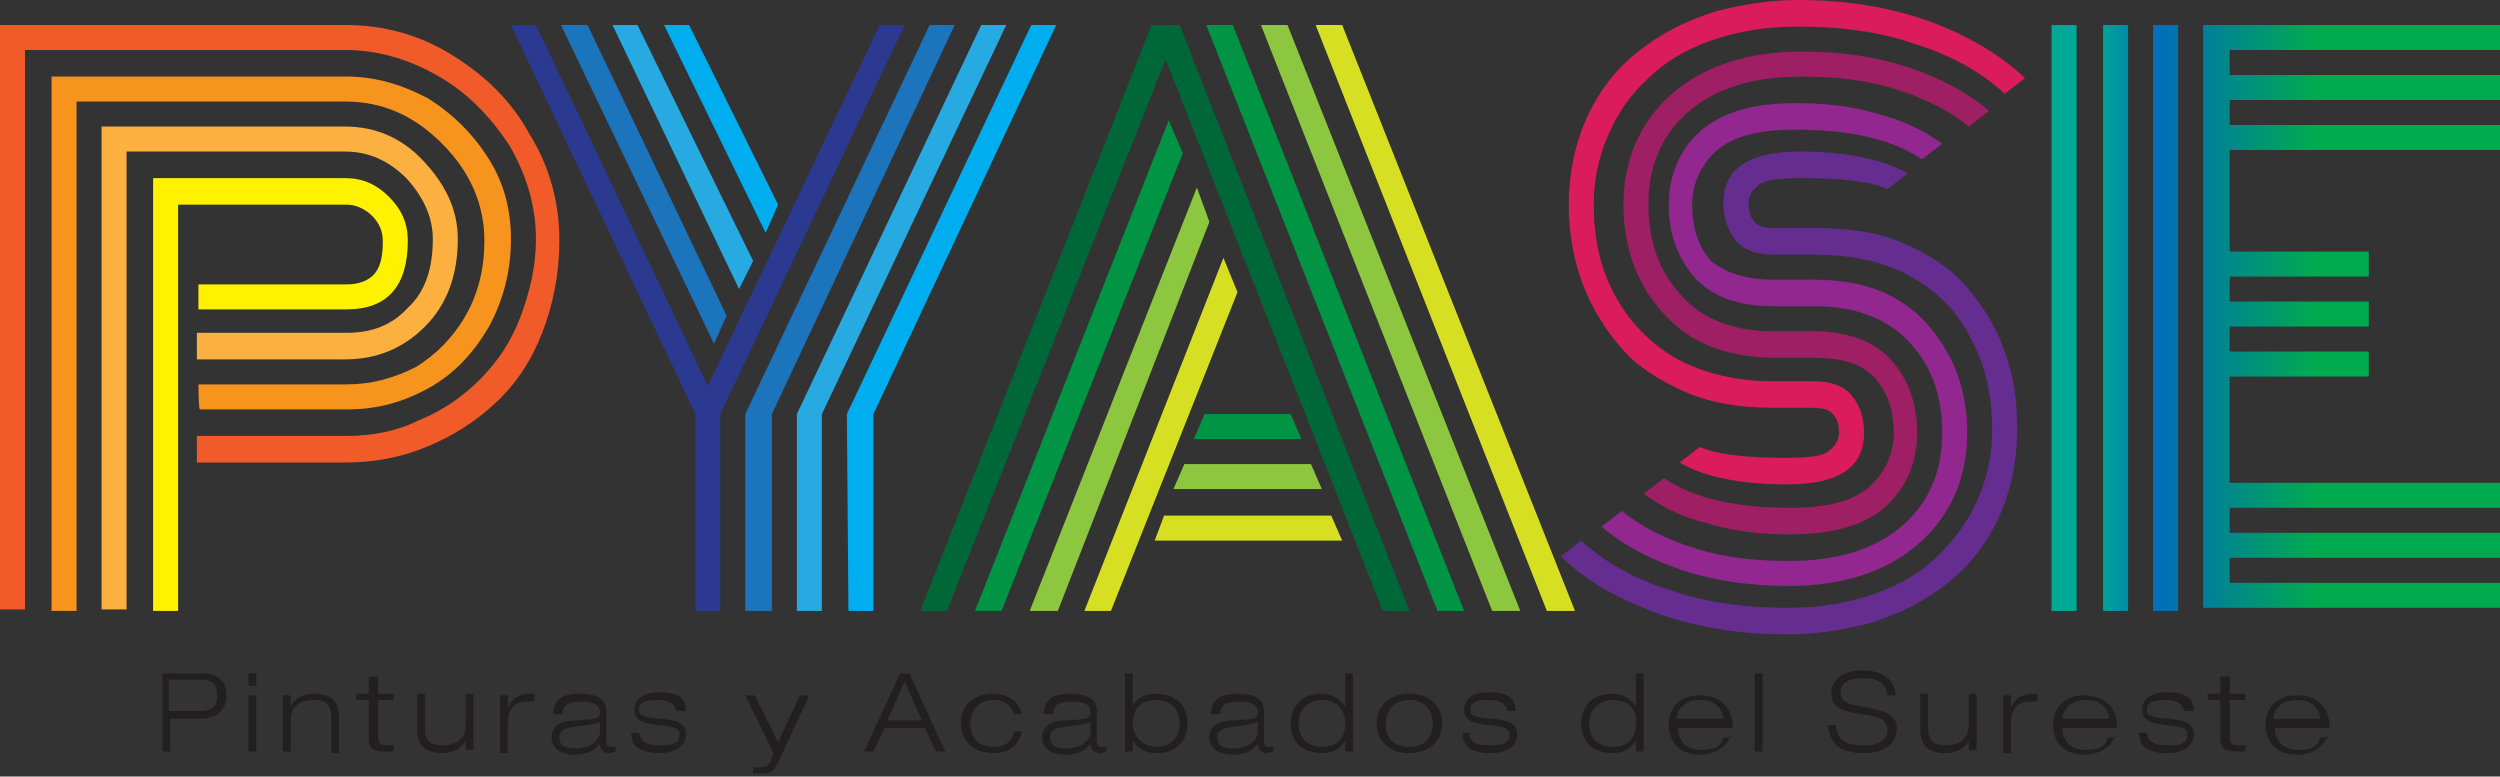 <?xml version="1.0" encoding="utf-8"?>
<!-- Generator: Adobe Illustrator 27.0.0, SVG Export Plug-In . SVG Version: 6.00 Build 0)  -->
<svg version="1.1" id="uuid-cc58345b-9819-4adb-ba1a-56437aa27382"
	 xmlns="http://www.w3.org/2000/svg" xmlns:xlink="http://www.w3.org/1999/xlink" x="0px" y="0px" viewBox="0 0 160 49.7"
	 style="enable-background:new 0 0 160 49.7;" xml:space="preserve">
<rect x="0" y="0" width="160" height="49.7" fill="#333333" stroke="none"/>
<style type="text/css">
	.st0{fill:#FFF200;}
	.st1{fill:#FBB040;}
	.st2{fill:#F7941D;}
	.st3{fill:#F15A29;}
	.st4{fill:#2B3990;}
	.st5{fill:#1C75BC;}
	.st6{fill:#27AAE1;}
	.st7{fill:#00AEEF;}
	.st8{fill:#662D91;}
	.st9{fill:#92278F;}
	.st10{fill:#9E1F63;}
	.st11{fill:#DA1C5C;}
	.st12{fill:#D7DF23;}
	.st13{fill:#006838;}
	.st14{fill:#009444;}
	.st15{fill:#8DC63F;}
	.st16{fill:url(#SVGID_1_);}
	.st17{enable-background:new    ;}
	.st18{fill:#231F20;}
</style>
<g>
	<path class="st0" d="M11.4,39.1H9.8V11.4h12.3c1.1,0,2,0.4,2.8,1.2c0.8,0.8,1.2,1.7,1.2,2.8c0,2.9-1.3,4.4-3.9,4.4h-9.5v-1.6h9.5
		c0.7,0,1.3-0.2,1.7-0.6s0.6-1.1,0.6-2.1c0-0.7-0.2-1.2-0.7-1.7c-0.4-0.4-1-0.7-1.6-0.7H11.4V39.1L11.4,39.1z"/>
	<path class="st1" d="M12.7,21.3h9.5c1.6,0,2.9-0.5,3.9-1.6c1.1-1,1.6-2.5,1.6-4.4c0-1.4-0.6-2.7-1.7-3.9c-1.1-1.1-2.4-1.7-3.9-1.7
		h-14v29.3H6.5V8.1h15.6c1.9,0,3.6,0.7,5,2.2c1.4,1.5,2.2,3.1,2.2,5c0,2.3-0.7,4.2-2.1,5.6c-1.4,1.4-3.1,2.1-5.1,2.1h-9.5V21.3z"/>
	<path class="st2" d="M12.7,24.6h9.5c1.6,0,3-0.4,4.4-1.1c1.3-0.8,2.4-1.9,3.2-3.3c0.8-1.4,1.2-3,1.2-4.8c0-2.3-0.9-4.4-2.7-6.2
		c-1.8-1.8-3.8-2.7-6.2-2.7H4.9v32.6H3.3V4.9h18.9c1.8,0,3.5,0.5,5.2,1.4c1.6,1,2.9,2.3,3.9,3.9c1,1.6,1.4,3.3,1.4,5.1
		c0,2.1-0.5,3.9-1.4,5.6c-1,1.7-2.2,3-3.8,3.9c-1.6,0.9-3.3,1.4-5.2,1.4h-9.5C12.7,26.2,12.7,24.6,12.7,24.6z"/>
	<path class="st3" d="M12.7,27.9h9.5c1.6,0,3.2-0.3,4.6-1c1.5-0.6,2.8-1.5,3.9-2.6s2-2.4,2.6-4c0.6-1.6,1-3.2,1-5
		c0-2.1-0.6-4.1-1.7-6C31.4,7.5,30,6,28.1,4.9c-1.9-1.1-3.9-1.7-6-1.7H1.6v35.8H0V1.6h22.1c2.4,0,4.7,0.6,6.8,1.9
		c2.1,1.3,3.8,2.9,5,5.1c1.3,2.1,1.9,4.4,1.9,6.8c0,2.1-0.4,4.1-1.1,5.9c-0.7,1.8-1.7,3.3-3,4.5c-1.3,1.2-2.7,2.1-4.4,2.8
		c-1.7,0.7-3.4,1-5.2,1h-9.5V27.9z"/>
</g>
<g>
	<polygon class="st4" points="45.3,24.7 56.3,1.6 57.9,1.6 46.1,26.5 46.1,39.1 44.5,39.1 44.5,26.5 32.7,1.6 34.3,1.6 	"/>
	<polygon class="st5" points="46.5,20.2 45.7,22 35.9,1.6 37.6,1.6 	"/>
	<polygon class="st5" points="47.7,26.5 59.5,1.6 61.1,1.6 49.4,26.5 49.4,39.1 47.7,39.1 	"/>
	<polygon class="st6" points="48.2,16.7 47.3,18.5 39.2,1.6 40.8,1.6 	"/>
	<polygon class="st6" points="51,26.5 62.8,1.6 64.4,1.6 52.6,26.5 52.6,39.1 51,39.1 	"/>
	<path class="st7" d="M49.8,13.1L49,14.9L42.5,1.6h1.6L49.8,13.1L49.8,13.1z M54.2,26.5L66,1.6h1.6L55.9,26.5v12.6h-1.6L54.2,26.5
		L54.2,26.5z"/>
</g>
<g>
	<path class="st8" d="M116.3,16.3h-2.7c-1.2,0-2-0.3-2.5-0.9c-0.5-0.6-0.8-1.4-0.8-2.4c0-2.2,1.6-3.3,4.9-3.3c3,0,5.3,0.5,6.9,1.4
		l-1.3,1c-1.1-0.5-2.9-0.7-5.6-0.7c-1.3,0-2.2,0.1-2.6,0.4c-0.4,0.3-0.7,0.7-0.7,1.2c0,0.5,0.1,0.9,0.4,1.2c0.2,0.3,0.7,0.4,1.3,0.4
		h2.8c2,0,3.9,0.3,5.5,1c1.6,0.7,3,1.6,4,2.8s1.9,2.6,2.4,4.1c0.6,1.6,0.8,3.2,0.8,5c0,1.4-0.2,2.8-0.6,4.1c-0.4,1.3-1,2.5-1.8,3.6
		c-0.8,1.1-1.8,2-3,2.8s-2.5,1.4-4.1,1.9c-1.6,0.4-3.3,0.7-5.2,0.7c-2.9,0-5.6-0.4-8.2-1.3c-2.5-0.9-4.7-2.1-6.3-3.7l1.3-1
		c1.5,1.4,3.5,2.5,5.8,3.2c2.3,0.8,4.8,1.1,7.4,1.1c2.1,0,3.9-0.3,5.6-0.9c1.7-0.6,3-1.4,4.1-2.5s1.9-2.2,2.5-3.6
		c0.6-1.4,0.9-2.8,0.9-4.4c0-2.1-0.4-4-1.3-5.7c-0.8-1.7-2.1-3.1-3.9-4.1C120.7,16.8,118.6,16.3,116.3,16.3L116.3,16.3z"/>
	<path class="st9" d="M113.5,17.9h2.6c3.1,0,5.5,0.9,7.2,2.8c1.7,1.9,2.6,4.2,2.6,7c0,2.8-1,5.2-3,7c-2,1.8-4.8,2.8-8.4,2.8
		c-2.4,0-4.7-0.3-6.8-1c-2.1-0.7-3.8-1.6-5.2-2.8l1.3-1c1.2,1,2.8,1.8,4.7,2.4c1.9,0.6,3.9,0.8,6,0.8c3.2,0,5.6-0.8,7.3-2.3
		c1.7-1.5,2.5-3.5,2.5-5.9c0-2.4-0.7-4.3-2.1-5.8c-1.4-1.5-3.4-2.3-6.1-2.3h-2.6c-2.2,0-3.9-0.6-5-1.8c-1.1-1.2-1.7-2.8-1.7-4.7
		s0.7-3.5,2-4.7c1.4-1.2,3.4-1.8,6.1-1.8c1.9,0,3.7,0.2,5.3,0.7c1.6,0.4,3,1.1,4.1,1.9l-1.3,1c-1.9-1.3-4.6-1.9-8.1-1.9
		c-2.3,0-3.9,0.4-5,1.3c-1,0.9-1.6,2.1-1.6,3.5c0,1.5,0.4,2.7,1.2,3.6C110.5,17.5,111.8,17.9,113.5,17.9L113.5,17.9z"/>
	<path class="st10" d="M113.5,21.2h2.5c2.2,0,3.9,0.6,5,1.8c1.1,1.2,1.7,2.8,1.7,4.7c0,1.9-0.7,3.5-2,4.7s-3.4,1.8-6.1,1.8
		c-1.9,0-3.7-0.2-5.3-0.7c-1.7-0.4-3-1.1-4.1-1.9l1.3-1c1.9,1.3,4.6,1.9,8.1,1.9c2.3,0,3.9-0.4,5-1.3c1-0.9,1.6-2.1,1.6-3.5
		s-0.4-2.6-1.2-3.5c-0.8-0.9-2.1-1.3-3.8-1.3h-2.5c-3.1,0-5.5-0.9-7.2-2.8c-1.7-1.8-2.6-4.2-2.6-7s1-5.2,3-7c2-1.8,4.8-2.8,8.4-2.8
		c2.4,0,4.7,0.3,6.8,1c2.1,0.7,3.8,1.6,5.2,2.8l-1.3,1c-1.2-1-2.8-1.8-4.7-2.4c-1.9-0.6-3.9-0.8-6-0.8c-3.2,0-5.6,0.8-7.3,2.3
		c-1.7,1.5-2.5,3.5-2.5,5.9c0,2.4,0.7,4.3,2.1,5.8C108.9,20.4,110.9,21.2,113.5,21.2L113.5,21.2z"/>
	<path class="st11" d="M113.5,24.4h2.5c1.2,0,2,0.3,2.5,0.9c0.5,0.6,0.8,1.4,0.8,2.4c0,2.2-1.6,3.3-4.9,3.3c-3.1,0-5.4-0.5-6.9-1.4
		l1.3-1c1.1,0.5,2.9,0.7,5.6,0.7c1.3,0,2.2-0.1,2.6-0.4c0.4-0.3,0.7-0.7,0.7-1.2c0-0.5-0.1-0.9-0.4-1.2c-0.2-0.3-0.7-0.4-1.4-0.4
		h-2.4c-2.1,0-4-0.3-5.6-1s-3.1-1.6-4.1-2.8c-1.1-1.2-1.9-2.6-2.5-4.1c-0.6-1.6-0.9-3.3-0.9-5.1c0-1.4,0.2-2.8,0.6-4.1
		c0.4-1.3,1-2.5,1.8-3.6s1.8-2,3-2.8c1.2-0.8,2.5-1.4,4.1-1.9c1.6-0.4,3.3-0.7,5.2-0.7c2.9,0,5.6,0.4,8.2,1.3
		c2.5,0.9,4.6,2.1,6.3,3.7l-1.3,1c-1.5-1.4-3.5-2.5-5.8-3.2c-2.3-0.8-4.8-1.1-7.4-1.1c-2.1,0-3.9,0.3-5.6,0.9
		c-1.7,0.6-3,1.4-4.1,2.5c-1.1,1-1.9,2.2-2.5,3.6c-0.6,1.4-0.9,2.8-0.9,4.4c0,2.1,0.4,4,1.3,5.7c0.9,1.7,2.2,3.1,3.9,4.1
		C109,23.9,111.1,24.4,113.5,24.4L113.5,24.4z"/>
</g>
<g>
	<path class="st12" d="M73.9,34.6l0.6-1.6h10.7l0.7,1.6H73.9L73.9,34.6z"/>
	<polygon class="st13" points="60.6,39.1 58.9,39.1 73.7,1.6 75.5,1.6 90.2,39.1 88.5,39.1 74.6,3.8 	"/>
	<polygon class="st14" points="74.8,7.7 75.7,9.8 64.1,39.1 62.4,39.1 	"/>
	<polygon class="st14" points="78.9,1.6 93.7,39.1 92,39.1 77.2,1.6 	"/>
	<polygon class="st14" points="76.4,28.1 77.1,26.5 82.6,26.5 83.3,28.1 	"/>
	<polygon class="st15" points="76.6,12 77.4,14.2 67.7,39.1 65.9,39.1 	"/>
	<polygon class="st15" points="82.4,1.6 97.3,39.1 95.5,39.1 80.7,1.6 	"/>
	<polygon class="st12" points="78.3,16.5 79.2,18.7 71.1,39.1 69.4,39.1 	"/>
	<polygon class="st12" points="100.8,39.1 99,39.1 84.2,1.6 85.9,1.6 	"/>
	<polygon class="st15" points="75.1,31.3 75.8,29.7 83.9,29.7 84.6,31.3 	"/>
</g>
<linearGradient id="SVGID_1_" gradientUnits="userSpaceOnUse" x1="131.277" y1="31.645" x2="160" y2="31.645" gradientTransform="matrix(1 0 0 -1 0 52)">
	<stop  offset="0.103" style="stop-color:#00A995"/>
	<stop  offset="0.239" style="stop-color:#006EB9"/>
	<stop  offset="0.587" style="stop-color:#00AA4F"/>
</linearGradient>
<path class="st16" d="M132.9,39.1h-1.6V1.6h1.6V39.1z M136.2,39.1h-1.6V1.6h1.6V39.1z M139.4,39.1h-1.6V1.6h1.6V39.1z M142.7,30.9
	H160v1.6h-17.3v1.6H160v1.6h-17.3v1.6H160v1.6h-19V1.6h19v1.6h-17.3v1.6H160v1.6h-17.3v1.6H160v1.6h-17.3v6.5h8.9v1.6h-8.9v1.6h8.9
	v1.6h-8.9v1.6h8.9v1.6h-8.9V30.9L142.7,30.9z"/>
<g class="st17">
	<path class="st18" d="M10.3,43.1H13c0.8,0,1.5,0.4,1.5,1.4c0,0.9-0.6,1.5-1.7,1.5h-1.9v2.1h-0.5V43.1z M10.8,45.5h2
		c0.9,0,1.1-0.4,1.1-1c0-0.8-0.4-1-1-1h-2.1V45.5z"/>
	<path class="st18" d="M15.9,43.1h0.5v0.8h-0.5V43.1z M15.9,44.5h0.5v3.6h-0.5V44.5z"/>
	<path class="st18" d="M21.2,45.8c0-0.7-0.4-1-1.1-1c-1,0-1.5,0.5-1.5,1.3v2h-0.5v-3.6h0.5v0.7h0c0.2-0.4,0.7-0.8,1.5-0.8
		c1.2,0,1.6,0.6,1.6,1.5v2.3h-0.5V45.8z"/>
	<path class="st18" d="M23.7,43.3h0.5v1.1h1v0.4h-1v2.4c0,0.3,0.1,0.5,0.5,0.5c0.3,0,0.4,0,0.5,0v0.4c-0.2,0-0.4,0-0.6,0
		c-0.8,0-1-0.3-1-0.9v-2.4h-0.8v-0.4h0.8V43.3z"/>
	<path class="st18" d="M29.8,47.4L29.8,47.4c-0.2,0.4-0.7,0.8-1.5,0.8c-1.2,0-1.6-0.6-1.6-1.5v-2.3h0.5v2.3c0,0.7,0.4,1,1.1,1
		c1,0,1.5-0.5,1.5-1.3v-2h0.5v3.6h-0.5V47.4z"/>
	<path class="st18" d="M32,44.5h0.5v0.8h0c0.2-0.4,0.5-0.9,1.4-0.9c0.1,0,0.2,0,0.3,0v0.5c-0.2,0-0.3,0-0.5,0
		c-0.6,0-1.2,0.3-1.2,1.4v1.9H32V44.5z"/>
	<path class="st18" d="M35.4,45.6c0.1-0.8,0.5-1.2,1.7-1.2c1.2,0,1.7,0.4,1.7,1.1v1.9c0,0.3,0.1,0.4,0.3,0.4c0.1,0,0.2,0,0.3,0v0.3
		c-0.1,0-0.3,0.1-0.4,0.1c-0.5,0-0.6-0.4-0.6-0.6h0c-0.2,0.2-0.5,0.7-1.7,0.7c-0.6,0-1.4-0.3-1.4-1.1c0-1,1-1.1,1.8-1.1
		c1.1-0.1,1.3-0.1,1.3-0.5c0-0.5-0.4-0.7-1.2-0.7c-0.8,0-1.2,0.2-1.2,0.8H35.4z M38.4,46.2c-0.2,0.1-0.6,0.2-1.6,0.3
		c-0.6,0.1-1,0.2-1,0.7c0,0.6,0.5,0.7,1.1,0.7c0.7,0,1.5-0.4,1.5-1.1V46.2z"/>
	<path class="st18" d="M43.3,45.6c-0.1-0.6-0.5-0.8-1.3-0.8c-0.5,0-1.1,0.1-1.1,0.6c0,0.4,0.2,0.5,1.4,0.6c1.1,0.1,1.6,0.3,1.6,1
		c0,0.7-0.6,1.2-1.7,1.2c-1.2,0-1.8-0.4-1.8-1.3h0.5c0.1,0.6,0.4,0.8,1.4,0.8c0.7,0,1.2-0.1,1.2-0.7c0-0.4-0.3-0.5-1.4-0.6
		c-1.1-0.1-1.5-0.4-1.5-1c0-0.6,0.5-1.1,1.6-1.1c1.2,0,1.7,0.4,1.7,1.2H43.3z"/>
	<path class="st18" d="M51.2,44.5h0.6l-2,4.3c-0.3,0.6-0.5,0.7-1.1,0.7c-0.2,0-0.3,0-0.5,0v-0.4c0.1,0,0.2,0,0.4,0
		c0.4,0,0.6-0.1,0.7-0.4l0.2-0.5l-1.8-3.7h0.6l1.5,3L51.2,44.5z"/>
	<path class="st18" d="M59.2,46.6h-2.6l-0.7,1.5h-0.6l2.3-5h0.6l2.3,5h-0.6L59.2,46.6z M57.9,43.6l-1.1,2.5H59L57.9,43.6z"/>
	<path class="st18" d="M65.4,46.8c-0.1,0.5-0.5,1.4-1.8,1.4c-1.3,0-2.1-0.8-2.1-1.9c0-1.1,0.7-1.9,2.1-1.9c1.2,0,1.7,0.8,1.8,1.3
		h-0.5c-0.2-0.6-0.7-0.9-1.3-0.9c-1,0-1.5,0.7-1.5,1.5c0,0.9,0.5,1.5,1.5,1.5c0.8,0,1.2-0.4,1.3-1H65.4z"/>
	<path class="st18" d="M66.8,45.6c0.1-0.8,0.5-1.2,1.7-1.2c1.2,0,1.7,0.4,1.7,1.1v1.9c0,0.3,0.1,0.4,0.3,0.4c0.1,0,0.2,0,0.3,0v0.3
		c-0.1,0-0.3,0.1-0.4,0.1c-0.5,0-0.6-0.4-0.6-0.6h0c-0.2,0.2-0.5,0.7-1.7,0.7c-0.6,0-1.4-0.3-1.4-1.1c0-1,1-1.1,1.8-1.1
		c1.1-0.1,1.3-0.1,1.3-0.5c0-0.5-0.4-0.7-1.2-0.7c-0.8,0-1.2,0.2-1.2,0.8H66.8z M69.8,46.2c-0.2,0.1-0.6,0.2-1.6,0.3
		c-0.6,0.1-1,0.2-1,0.7c0,0.6,0.5,0.7,1.1,0.7c0.7,0,1.5-0.4,1.5-1.1V46.2z"/>
	<path class="st18" d="M72,43.1h0.5v2.1h0c0.2-0.5,0.8-0.8,1.5-0.8c1.4,0,2,0.9,2,1.9c0,0.9-0.5,1.9-2,1.9c-0.9,0-1.3-0.5-1.5-0.8h0
		v0.7H72V43.1z M74,47.8c1.1,0,1.5-0.8,1.5-1.5c0-0.9-0.6-1.5-1.5-1.5c-1.1,0-1.5,0.7-1.5,1.5C72.5,47.2,73.2,47.8,74,47.8z"/>
	<path class="st18" d="M77.5,45.6c0.1-0.8,0.5-1.2,1.7-1.2c1.2,0,1.7,0.4,1.7,1.1v1.9c0,0.3,0.1,0.4,0.3,0.4c0.1,0,0.2,0,0.3,0v0.3
		c-0.1,0-0.3,0.1-0.4,0.1c-0.5,0-0.6-0.4-0.6-0.6h0c-0.2,0.2-0.5,0.7-1.7,0.7c-0.6,0-1.4-0.3-1.4-1.1c0-1,1-1.1,1.8-1.1
		c1.1-0.1,1.3-0.1,1.3-0.5c0-0.5-0.4-0.7-1.2-0.7c-0.8,0-1.2,0.2-1.2,0.8H77.5z M80.5,46.2c-0.2,0.1-0.6,0.2-1.6,0.3
		c-0.6,0.1-1,0.2-1,0.7c0,0.6,0.5,0.7,1.1,0.7c0.7,0,1.5-0.4,1.5-1.1V46.2z"/>
	<path class="st18" d="M86.1,47.4L86.1,47.4c-0.2,0.3-0.6,0.8-1.5,0.8c-1.5,0-2-1-2-1.9c0-1,0.6-1.9,2-1.9c0.7,0,1.2,0.4,1.5,0.8h0
		v-2.1h0.5v5h-0.5V47.4z M84.6,44.8c-0.8,0-1.5,0.6-1.5,1.5c0,0.7,0.4,1.5,1.5,1.5c0.9,0,1.5-0.5,1.5-1.5
		C86.1,45.5,85.6,44.8,84.6,44.8z"/>
	<path class="st18" d="M90.2,44.4c1.4,0,2.1,0.9,2.1,1.9s-0.7,1.9-2.1,1.9c-1.4,0-2.1-0.9-2.1-1.9S88.8,44.4,90.2,44.4z M90.2,47.8
		c1,0,1.5-0.6,1.5-1.5c0-0.9-0.6-1.5-1.5-1.5s-1.5,0.6-1.5,1.5C88.6,47.2,89.2,47.8,90.2,47.8z"/>
	<path class="st18" d="M96.5,45.6c-0.1-0.6-0.5-0.8-1.3-0.8c-0.5,0-1.1,0.1-1.1,0.6c0,0.4,0.2,0.5,1.4,0.6c1.1,0.1,1.6,0.3,1.6,1
		c0,0.7-0.6,1.2-1.7,1.2c-1.2,0-1.8-0.4-1.8-1.3H94c0.1,0.6,0.4,0.8,1.4,0.8c0.7,0,1.2-0.1,1.2-0.7c0-0.4-0.3-0.5-1.4-0.6
		c-1.1-0.1-1.5-0.4-1.5-1c0-0.6,0.5-1.1,1.6-1.1c1.2,0,1.7,0.4,1.7,1.2H96.5z"/>
	<path class="st18" d="M104.7,47.4L104.7,47.4c-0.2,0.3-0.6,0.8-1.5,0.8c-1.5,0-2-1-2-1.9c0-1,0.6-1.9,2-1.9c0.7,0,1.2,0.4,1.5,0.8
		h0v-2.1h0.5v5h-0.5V47.4z M103.2,44.8c-0.8,0-1.5,0.6-1.5,1.5c0,0.7,0.4,1.5,1.5,1.5c0.9,0,1.5-0.5,1.5-1.5
		C104.8,45.5,104.3,44.8,103.2,44.8z"/>
	<path class="st18" d="M110.8,47c-0.2,0.6-0.8,1.3-2,1.3c-1.5,0-2-1-2-1.9c0-1,0.6-1.9,2-1.9c0.9,0,2.1,0.4,2.1,2.1h-3.5
		c0,0.8,0.5,1.4,1.5,1.4c0.9,0,1.3-0.3,1.4-0.8H110.8z M110.3,46c-0.1-0.9-0.8-1.2-1.5-1.2c-0.7,0-1.4,0.3-1.5,1.2H110.3z"/>
	<path class="st18" d="M112.3,43.1h0.5v5h-0.5V43.1z"/>
	<path class="st18" d="M120.8,44.5c-0.1-0.9-0.8-1.1-1.6-1.1s-1.4,0.3-1.4,0.9c0,0.7,0.6,0.8,1.8,1c0.9,0.2,1.8,0.4,1.8,1.3
		c0,1.2-1.1,1.6-2.1,1.6c-1.3,0-2.2-0.4-2.3-1.8h0.5c0.1,1.1,0.8,1.3,1.8,1.3c0.8,0,1.5-0.2,1.5-1c0-0.8-0.9-0.9-1.8-1
		c-1.2-0.2-1.8-0.5-1.8-1.3c0-1.1,1-1.5,2-1.5c1,0,2.1,0.4,2.1,1.6H120.8z"/>
	<path class="st18" d="M126,47.4L126,47.4c-0.2,0.4-0.7,0.8-1.5,0.8c-1.2,0-1.6-0.6-1.6-1.5v-2.3h0.5v2.3c0,0.7,0.4,1,1.1,1
		c1,0,1.5-0.5,1.5-1.3v-2h0.5v3.6H126V47.4z"/>
	<path class="st18" d="M128.2,44.5h0.5v0.8h0c0.2-0.4,0.5-0.9,1.4-0.9c0.1,0,0.2,0,0.3,0v0.5c-0.2,0-0.3,0-0.5,0
		c-0.6,0-1.2,0.3-1.2,1.4v1.9h-0.5V44.5z"/>
	<path class="st18" d="M135.4,47c-0.2,0.6-0.8,1.3-2,1.3c-1.5,0-2-1-2-1.9c0-1,0.6-1.9,2-1.9c0.9,0,2.1,0.4,2.1,2.1H132
		c0,0.8,0.5,1.4,1.5,1.4c0.9,0,1.3-0.3,1.4-0.8H135.4z M135,46c-0.1-0.9-0.8-1.2-1.5-1.2c-0.7,0-1.4,0.3-1.5,1.2H135z"/>
	<path class="st18" d="M139.8,45.6c-0.1-0.6-0.5-0.8-1.3-0.8c-0.5,0-1.1,0.1-1.1,0.6c0,0.4,0.2,0.5,1.4,0.6c1.1,0.1,1.6,0.3,1.6,1
		c0,0.7-0.6,1.2-1.7,1.2c-1.2,0-1.8-0.4-1.8-1.3h0.5c0.1,0.6,0.4,0.8,1.4,0.8c0.7,0,1.2-0.1,1.2-0.7c0-0.4-0.3-0.5-1.4-0.6
		c-1.1-0.1-1.5-0.4-1.5-1c0-0.6,0.5-1.1,1.6-1.1c1.2,0,1.7,0.4,1.7,1.2H139.8z"/>
	<path class="st18" d="M142.2,43.3h0.5v1.1h1v0.4h-1v2.4c0,0.3,0.1,0.5,0.5,0.5c0.3,0,0.4,0,0.5,0v0.4c-0.2,0-0.4,0-0.6,0
		c-0.8,0-1-0.3-1-0.9v-2.4h-0.8v-0.4h0.8V43.3z"/>
	<path class="st18" d="M149,47c-0.2,0.6-0.8,1.3-2,1.3c-1.5,0-2-1-2-1.9c0-1,0.6-1.9,2-1.9c0.9,0,2.1,0.4,2.1,2.1h-3.5
		c0,0.8,0.5,1.4,1.5,1.4c0.9,0,1.3-0.3,1.4-0.8H149z M148.5,46c-0.1-0.9-0.8-1.2-1.5-1.2c-0.7,0-1.4,0.3-1.5,1.2H148.5z"/>
</g>
</svg>
